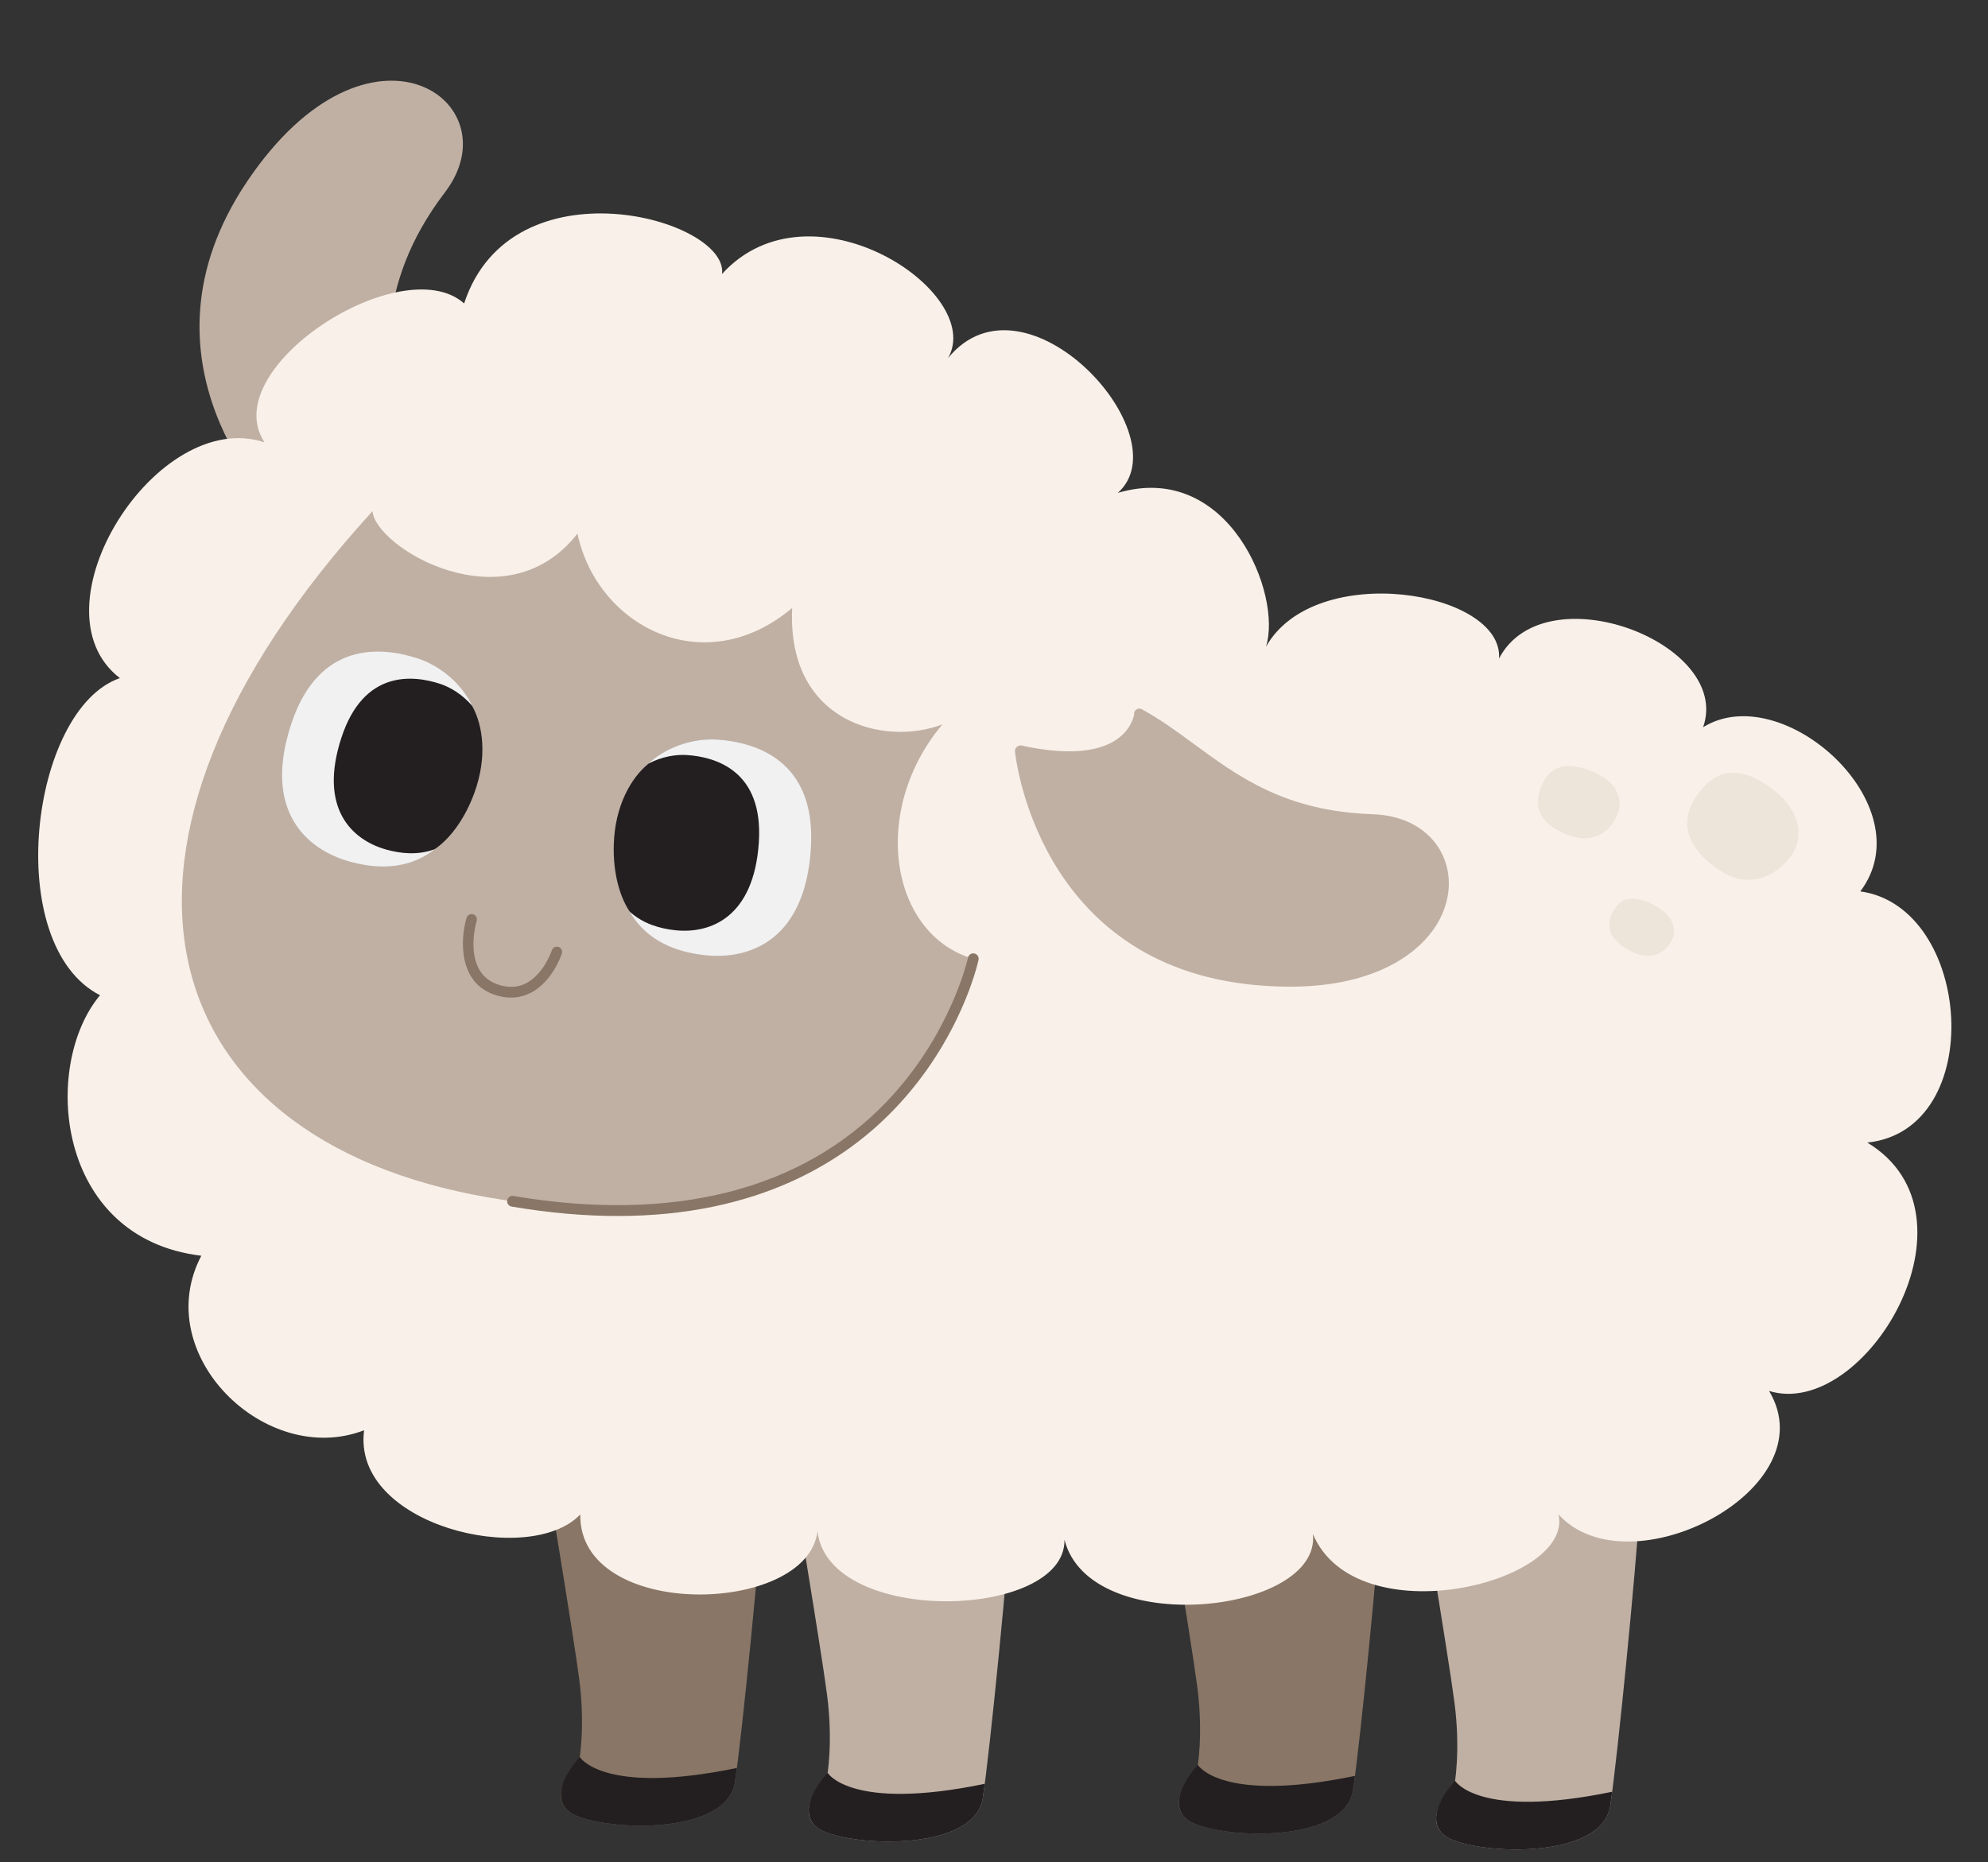 <?xml version="1.0" encoding="UTF-8"?><svg xmlns="http://www.w3.org/2000/svg" xmlns:xlink="http://www.w3.org/1999/xlink" height="346.2" preserveAspectRatio="xMidYMid meet" version="1.0" viewBox="-7.1 -15.0 369.5 346.2" width="369.5" zoomAndPan="magnify"><rect x="-7.1" y="-15.0" width="369.5" height="346.2" fill="#333333" stroke="none"/><g id="change1_1"><path d="M75.616,20.73C61.812,38.868,65.981,52.916,63.418,66.727L44.103,79.519 c0,0-27.931-27.215-5.224-60.858S88.437,3.883,75.616,20.73z M81.416,215.584 c72.662,12.611,93.185-22.929,101.709-49.973c-17.343-4.997-21.753-30.866-6.467-49.091 c-12.346,4.703-32.629-0.588-31.453-24.398c-18.519,15.58-40.86,3.821-44.975-15.58 c-17.049,20.577-36.302-11.948-42.918-4.703C-7.065,142.34,10.278,203.238,81.416,215.584z M264.134,159.399 c-2.551,3.768-10.081,11.696-28.366,12.204c-2.732,0.076-5.703-0.014-8.935-0.307 c-45.816-4.167-50.243-48.346-50.282-48.792c-0.054-0.618,0.401-1.163,1.02-1.218 c0.002-0,0.003,0.001,0.005,0.001l-0.037-0.109c19.987,4.463,23.339-3.864,23.89-6.359 c-0.029-0.228-0.01-0.464,0.109-0.681c0.298-0.543,0.979-0.745,1.525-0.446c3.874,2.121,7.31,4.643,10.948,7.314 c9.364,6.874,19.048,13.983,37.252,14.599c6.631,0.225,11.875,3.184,14.387,8.12 C268.096,148.529,267.529,154.388,264.134,159.399z M139.525,255.693c0,0,5.919,35.347,7.093,44.347 c1.174,9,0,15.261,0,15.261s-6.192,5.87-1.922,9.391c4.27,3.522,29.314,5.087,30.879-5.478 c1.391-9.39,4.635-42.257,5.614-57.147L139.525,255.693z M256.143,257.168c0,0,5.919,35.347,7.093,44.347 c1.174,9,0,15.261,0,15.261s-6.192,5.87-1.922,9.391c4.27,3.522,29.314,5.087,30.879-5.478 c1.391-9.39,4.635-42.257,5.614-57.147L256.143,257.168z" fill="#C0B0A4"/></g><g id="change2_1"><path d="M135.121,259.119c-0.979,14.89-4.223,47.757-5.614,57.147c-1.565,10.565-26.609,9-30.879,5.478 c-4.27-3.522,1.922-9.391,1.922-9.391s1.174-6.261,0-15.261c-1.174-9-7.093-44.347-7.093-44.347L135.121,259.119z M208.338,254.219c0,0,5.919,35.347,7.093,44.347c1.174,9,0,15.261,0,15.261s-6.192,5.87-1.922,9.391 c4.27,3.522,29.314,5.087,30.879-5.478c1.391-9.39,4.635-42.257,5.614-57.147L208.338,254.219z M91.541,169.567 c4.05-2.08,5.721-7.079,5.79-7.291c0.171-0.524-0.107-1.081-0.622-1.245c-0.523-0.164-1.072,0.127-1.244,0.651 c-0.014,0.044-1.491,4.427-4.797,6.118c-1.556,0.796-3.311,0.873-5.221,0.225 c-6.663-2.26-4.07-11.442-3.956-11.832c0.155-0.529-0.141-1.078-0.661-1.225 c-0.535-0.146-1.068,0.163-1.223,0.691c-1.156,3.93-1.559,11.966,5.184,14.254 c0.603,0.204,1.195,0.35,1.777,0.439C88.333,170.621,90,170.359,91.541,169.567z" fill="#897666"/></g><g id="change3_1"><path d="M338.666,150.712c12-15.913-14.427-39.702-29.217-30.522 c5.478-15.652-29.478-28.956-37.934-12.768c0.859-12.586-34.243-18.364-43.322-2.179 c3.102-9.627-6.907-34.683-27.527-28.618c12-10.696-17.217-42.652-31.565-25.044c7.043-12.261-25.5-33.783-42-15.652 c1.239-10.304-39.13-21.326-47.935,5.478C67.688,31.234,32.992,53.342,42.057,67.234 c-20.022-6.652-43.696,30.913-26.87,43.826c-16.696,5.739-22.002,49.565-3.697,58.956 c-10.912,13.043-8.303,45.201,18.827,48.426c-9.652,18.356,12,39.487,30.261,32.443 c-2.348,17.739,30.783,25.565,40.174,15.652c-0.261,19.826,42.261,18.783,44.087,3.13 c2.087,17.739,46.174,16.435,45.913,1.565c4.696,18.522,47.739,13.826,46.174-1.044 c8.087,19.044,48.522,9.13,45.652-3.652c13.043,14.348,50.087-4.696,39.13-22.956 c17.739,5.478,40.696-32.609,18.261-46.174C362.405,195.06,359.536,153.582,338.666,150.712z M83.535,207.582 c-63.13-10.957-78.522-65-21.391-127.565c0.432,6.699,24.693,21.373,38.087,4.174 c3.652,17.217,23.478,27.652,39.913,13.826c-1.044,21.13,16.956,25.826,27.913,21.652 c-13.565,16.174-9.652,39.13,5.739,43.565C166.231,187.234,148.019,218.773,83.535,207.582z M259.507,157.542 c-2.271,3.353-8.973,10.411-25.249,10.863c-2.432,0.068-5.077-0.012-7.953-0.273 c-40.782-3.709-44.722-43.033-44.757-43.43c-0.049-0.55,0.357-1.035,0.908-1.084 c0.002-0,0.003,0.001,0.004,0.001l-0.033-0.097c17.791,3.972,20.774-3.439,21.265-5.66 c-0.026-0.203-0.009-0.413,0.097-0.606c0.265-0.484,0.872-0.663,1.358-0.397c3.448,1.888,6.507,4.133,9.745,6.51 c8.335,6.119,16.955,12.446,33.158,12.995c5.902,0.2,10.57,2.834,12.806,7.228 C263.033,147.866,262.529,153.081,259.507,157.542z" fill="#F9F1E9"/></g><g id="change4_1"><path d="M123.737,162.549c8.584,0.987,18.824-2.831,19.88-19.881 c1.022-16.485-10.487-19.684-17.32-20.161c-6.834-0.477-18.448,3.57-18.941,19.416 C106.862,157.77,116.367,161.702,123.737,162.549z M80.724,132.262c5.407-14.777-3.793-22.8-10.264-24.889 c-6.471-2.088-18.253-3.399-23.409,12.162c-5.334,16.095,2.685,23.398,10.956,25.664 C65.108,147.145,75.317,147.04,80.724,132.262z" fill="#F1F1F2"/></g><g id="change5_1"><path d="M129.863,313.666c-24.943,5.17-29.199-2.041-29.199-2.041s-6.306,6.598-2.036,10.12 c4.27,3.522,29.314,5.087,30.879-5.478C129.614,315.538,129.734,314.655,129.863,313.666z M175.93,316.614 c-24.943,5.17-29.199-2.041-29.199-2.041s-6.306,6.598-2.036,10.12c4.27,3.522,29.314,5.087,30.879-5.478 C175.682,318.487,175.802,317.604,175.93,316.614z M244.743,315.14c-24.943,5.17-29.199-2.041-29.199-2.041 s-6.306,6.598-2.036,10.12c4.27,3.522,29.314,5.087,30.879-5.478C244.495,317.013,244.615,316.13,244.743,315.14z M292.548,318.088c-24.943,5.17-29.199-2.041-29.199-2.041s-6.306,6.598-2.036,10.12 c4.27,3.522,29.314,5.087,30.879-5.478C292.3,319.961,292.42,319.078,292.548,318.088z M118.293,157.92 c-2.752-0.308-5.882-1.19-8.344-3.437c-1.756-2.586-3.139-7.004-2.968-12.503 c0.224-7.202,3.189-12.347,6.449-15.027c2.459-1.294,5.062-1.725,7.112-1.592 c5.333,0.345,14.298,2.873,13.398,16.277C133.007,155.502,124.989,158.668,118.293,157.92z M56.346,122.166 c4.129-12.679,13.321-11.691,18.36-10.036c1.937,0.636,4.176,1.996,5.962,4.097 c2.01,3.675,2.838,9.51,0.381,16.226c-1.876,5.128-4.785,8.685-7.358,10.418 c-3.099,1.159-6.308,0.814-8.957,0.079C58.289,141.162,52.075,135.28,56.346,122.166z" fill="#231F20"/></g><g id="change2_2"><path d="M107.729,211.056c-6.024,0-12.588-0.54-19.735-1.752c-0.545-0.092-0.911-0.608-0.819-1.153 c0.092-0.545,0.605-0.912,1.153-0.819c29.636,5.023,53.644-1.057,69.424-17.586 c11.91-12.476,15.037-26.581,15.067-26.722c0.115-0.54,0.645-0.885,1.187-0.769 c0.54,0.116,0.885,0.647,0.769,1.188c-0.128,0.598-3.278,14.803-15.576,27.684 C149.975,200.788,133.989,211.056,107.729,211.056z M107.729,211.056c-6.024,0-12.588-0.54-19.735-1.752 c-0.545-0.092-0.911-0.608-0.819-1.153c0.092-0.545,0.605-0.912,1.153-0.819 c29.636,5.023,53.644-1.057,69.424-17.586c11.91-12.476,15.037-26.581,15.067-26.722 c0.115-0.54,0.645-0.885,1.187-0.769c0.54,0.116,0.885,0.647,0.769,1.188 c-0.128,0.598-3.278,14.803-15.576,27.684C149.975,200.788,133.989,211.056,107.729,211.056z" fill="#897666"/></g><g id="change1_2"><path d="M308.164,133.077c-2.522,3.656-2.898,8.567,3.89,13.405 c6.556,4.673,11.771,0.44,13.797-2.437c2.333-3.312,2.071-8.76-4.817-13.274 C314.093,126.221,310.329,129.938,308.164,133.077z M279.101,131.965c-0.961,2.97-0.17,6.378,5.559,8.359 c5.532,1.912,8.231-1.968,9.016-4.313c0.904-2.7-0.443-6.351-6.171-8.091 C281.733,126.165,279.926,129.415,279.101,131.965z M292.432,155.015c-0.959,2.168-0.556,4.851,3.86,6.951 c4.264,2.028,6.661-0.656,7.439-2.365c0.895-1.968,0.067-4.893-4.363-6.81 C294.903,150.859,293.255,153.154,292.432,155.015z" fill="#C0B0A4" opacity=".2"/></g></svg>
